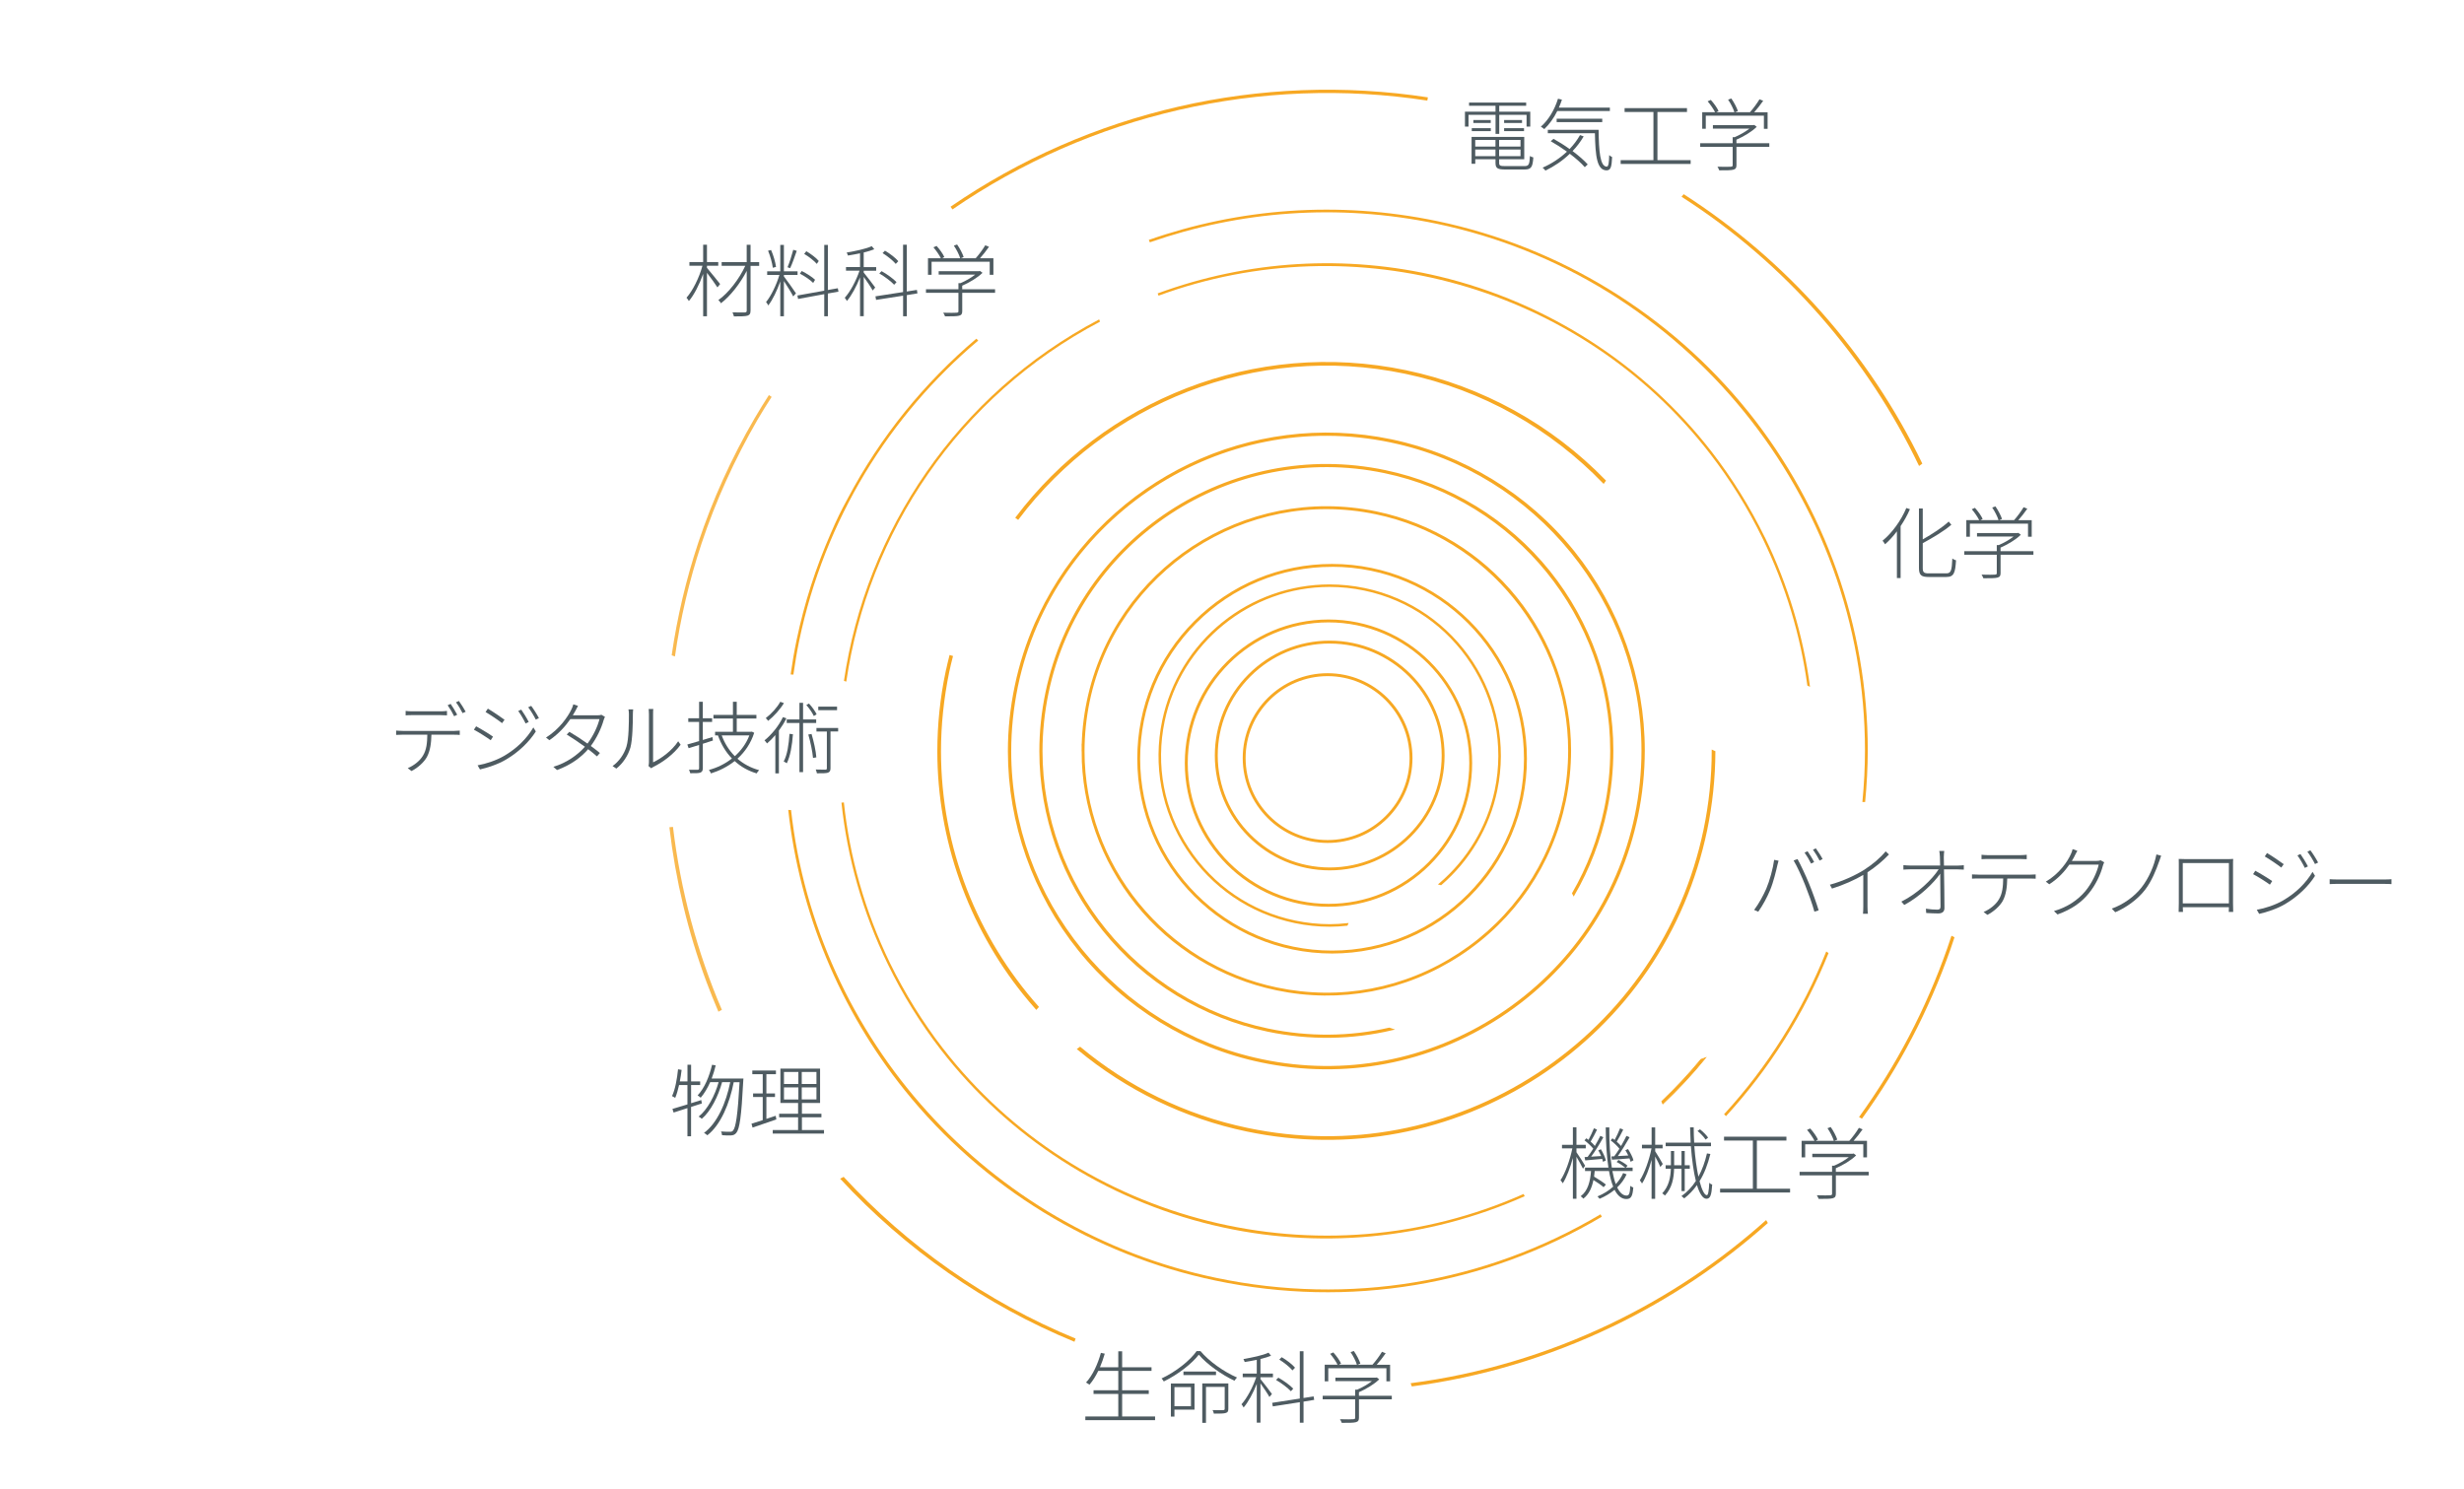 <?xml version="1.0" encoding="UTF-8"?><svg xmlns="http://www.w3.org/2000/svg" viewBox="0 0 733 443"><defs><style>.cls-1,.cls-2,.cls-3,.cls-4{fill:#f7a823;}.cls-5{fill:#4e5b61;}.cls-2{stroke-width:.25px;}.cls-2,.cls-3{stroke:#f7a823;stroke-miterlimit:10;}.cls-3{stroke-width:.5px;}.cls-4{opacity:.8;}</style></defs><g id="Ebene_2"><path class="cls-3" d="m394.94,250.55h0c-13.78,0-25-11.22-25-25,0-13.78,11.22-25,25-25s25,11.21,25,25c0,6.68-2.6,12.95-7.32,17.68-4.72,4.72-11,7.32-17.68,7.32Zm0-49.63c-13.58,0-24.64,11.05-24.64,24.64,0,13.58,11.06,24.63,24.64,24.63,6.58,0,12.77-2.56,17.42-7.21,4.65-4.65,7.22-10.84,7.21-17.42,0-13.58-11.05-24.64-24.63-24.64Z"/><path class="cls-3" d="m311.27,206c-1.21,5.79-1.83,11.66-1.83,17.5v.02c0,19.26,6.68,38.15,18.82,53.24,12.29,15.3,29.67,25.94,48.91,29.95,12.4,2.59,24.95,2.4,36.94-.43-.27-.09-.55-.17-.82-.27-11.7,2.66-23.93,2.8-36.03.27-39.05-8.14-67.38-42.95-67.38-82.78,0-5.8.62-11.67,1.81-17.41,9.55-45.69,54.5-75.11,100.22-65.56,39.03,8.15,67.35,42.98,67.35,82.8,0,5.82-.6,11.66-1.8,17.4-1.87,8.94-5.1,17.37-9.54,25.06.08.15.16.3.24.45,4.53-7.79,7.83-16.35,9.73-25.43,1.19-5.75,1.81-11.65,1.81-17.48,0-19.24-6.68-38.16-18.81-53.26-12.29-15.31-29.66-25.94-48.89-29.96-45.94-9.6-91.14,19.97-100.73,65.89Z"/><path class="cls-3" d="m311.05,179.35c-1.16,2.3-1.93,3.82-3.01,6.19-2.56,5.85-4.57,12.05-5.92,18.55-1.35,6.42-2.04,12.94-2.04,19.43h0c0,21.39,7.42,42.37,20.89,59.11,13.64,16.99,32.94,28.8,54.29,33.24,24.68,5.17,49.91.4,71.03-13.41,21.1-13.82,35.58-35.03,40.75-59.74,1.32-6.38,2-12.93,2.01-19.4,0-21.36-7.42-42.35-20.87-59.11-13.64-16.99-32.92-28.78-54.26-33.25-42.14-8.81-83.7,12.1-102.86,48.39Zm102.76-47.93c43.32,9.05,74.75,47.71,74.75,91.89,0,6.46-.67,12.95-1.99,19.32-5.13,24.57-19.54,45.69-40.55,59.43-21.01,13.74-46.1,18.48-70.66,13.33-43.34-9.03-74.79-47.66-74.79-91.88,0-6.44.69-12.95,2-19.34,10.6-50.71,60.5-83.36,111.23-72.76Z"/><path class="cls-3" d="m457.46,319.54c-25.67,16.79-56.34,22.58-86.36,16.3-18.78-3.91-35.72-12.39-49.79-24.09-.18.15-.38.27-.57.4,14.43,11.99,31.69,20.41,50.24,24.27,30.16,6.31,60.99.49,86.81-16.39,25.79-16.9,43.49-42.82,49.81-73.02,1.59-7.67,2.42-15.55,2.45-23.34-.2-.09-.39-.18-.59-.27,0,7.86-.83,15.75-2.44,23.5-6.27,30.03-23.88,55.84-49.55,72.64Z"/><path class="cls-3" d="m281.57,199.79c-1.65,7.84-2.48,15.81-2.48,23.74v.02c0,26.13,9.06,51.77,25.53,72.23,1.18,1.47,2.4,2.9,3.65,4.31.14-.18.31-.33.47-.5-18.17-20.47-29.06-47.3-29.06-76.05,0-7.87.85-15.83,2.45-23.63.32-1.54.7-3.05,1.08-4.56-.18-.06-.37-.09-.55-.15-.38,1.53-.76,3.05-1.08,4.61Z"/><path class="cls-3" d="m302.37,153.99c.16.12.32.22.47.34,25.98-34.38,70.34-52.74,115.25-43.36,23.06,4.82,43.36,16.5,58.94,32.62.13-.19.27-.38.41-.57-15.97-16.45-36.64-27.9-59.22-32.62-45.14-9.43-89.74,9.03-115.85,43.59Z"/><path class="cls-3" d="m363.81,185.33c-9.11,7.32-15.44,17.66-17.83,29.12-2.77,13.24-.22,26.77,7.19,38.1,7.41,11.32,18.79,19.08,32.04,21.85,3.43.72,6.93,1.08,10.4,1.08,1.69,0,3.38-.11,5.06-.29.04-.09.08-.18.12-.27-1.71.18-3.43.3-5.17.3-3.45,0-6.94-.37-10.36-1.08-13.18-2.75-24.5-10.47-31.87-21.74-7.38-11.27-9.92-24.73-7.16-37.91,4.85-23.24,25.57-40.11,49.28-40.11,3.46,0,6.95.36,10.37,1.08,27.19,5.69,44.71,32.44,39.03,59.65-2.33,11.18-8.37,20.85-16.62,27.92.12.03.24.05.36.08,8.38-7.23,14.25-17.06,16.51-27.94,5.71-27.35-11.89-54.25-39.23-59.96-3.43-.72-6.93-1.07-10.42-1.08-11.47,0-22.73,3.98-31.71,11.2Z"/><path class="cls-3" d="m395.56,258.71c-18.71,0-33.92-15.22-33.92-33.92,0-9.06,3.53-17.58,9.94-23.99,6.41-6.41,14.92-9.94,23.98-9.94h0c18.71,0,33.93,15.22,33.93,33.93s-15.22,33.92-33.93,33.92Zm0-67.49c-8.96,0-17.38,3.49-23.72,9.83-6.34,6.34-9.83,14.77-9.83,23.74,0,18.5,15.05,33.56,33.56,33.56s33.56-15.05,33.56-33.56-15.06-33.56-33.56-33.56h0Z"/><path class="cls-3" d="m395.21,269.54h0c-23.42,0-42.48-19.07-42.5-42.48,0-23.43,19.06-42.49,42.49-42.49s42.49,19.06,42.49,42.49c0,11.35-4.41,22.02-12.44,30.04-8.02,8.02-18.69,12.44-30.04,12.44Zm0-84.61c-23.23,0-42.12,18.9-42.12,42.12.01,23.22,18.92,42.11,42.13,42.12,11.25,0,21.83-4.38,29.78-12.34,7.96-7.96,12.34-18.53,12.34-29.78,0-23.23-18.9-42.12-42.13-42.12Z"/><path class="cls-3" d="m322.01,223.5h0c0-4.99.53-10,1.56-14.93,8.18-39.14,46.7-64.34,85.86-56.16,16.39,3.42,31.19,12.48,41.66,25.53,10.34,12.87,16.03,28.99,16.03,45.39,0,4.97-.53,10-1.54,14.9-3.96,18.97-15.08,35.26-31.29,45.87-16.22,10.61-35.6,14.27-54.55,10.3-16.39-3.41-31.22-12.48-41.69-25.52-10.34-12.86-16.04-28.97-16.04-45.39Zm144.74-.16c0-33.94-24.14-63.62-57.41-70.57-38.96-8.14-77.28,16.94-85.42,55.88-1.01,4.9-1.54,9.9-1.54,14.85,0,33.95,24.15,63.62,57.44,70.55,18.86,3.95,38.13.32,54.26-10.24,16.13-10.56,27.2-26.77,31.13-45.64,1.02-4.89,1.54-9.87,1.54-14.83Z"/><path class="cls-2" d="m494.36,327.71c.12.23.22.47.32.71,4.52-4.29,8.78-8.84,12.7-13.69-.46.17-.91.35-1.38.49-3.62,4.39-7.52,8.54-11.64,12.48Z"/><path class="cls-1" d="m326.99,95.03c-42.4,22.31-69.4,63.07-75.93,107.55.24.07.47.14.7.22,6.46-44.27,33.29-84.86,75.47-107.09-.09-.22-.17-.46-.25-.69Z"/><path class="cls-1" d="m525.03,159.92c-4.39-8.99-9.72-17.59-15.8-25.45-20.08-25.94-48.83-44.47-80.93-52.18-27.87-6.69-57.16-4.85-83.92,5.01.1.22.18.45.27.67,58.33-21.46,125.39-2.93,163.99,46.94,6.08,7.84,11.35,16.35,15.73,25.33,6.81,14.01,11.25,28.75,13.29,43.74.27.11.53.24.79.37-2.03-15.24-6.5-30.21-13.41-44.44Z"/><path class="cls-1" d="m280.49,311.9c-6.05-7.82-11.34-16.38-15.74-25.37-7.51-15.45-12-31.61-13.71-47.79-.24.04-.48.06-.72.08,1.72,16.26,6.23,32.5,13.78,48.03,4.4,9.06,9.7,17.63,15.8,25.51l.02.02c20.09,25.96,48.82,44.46,80.93,52.14,30.94,7.43,63.69,4.34,92.73-8.61-.12-.22-.23-.44-.34-.66-60.26,26.83-132.18,9.05-172.74-43.35Z"/><path class="cls-1" d="m236.02,200.72c.49-3.38,1.04-6.76,1.73-10.1,7.58-36.24,26.96-67.04,53.26-89.3-.19-.17-.39-.35-.57-.54-15.46,13.1-28.54,29.13-38.24,47.5-2.14,3.92-3.19,6.08-5.13,10.56-4.36,9.98-7.79,20.54-10.1,31.62-.71,3.39-1.28,6.79-1.77,10.2.27.01.55.03.82.06Z"/><path class="cls-1" d="m476.14,361.29c-34.5,20.46-74.81,27.19-114.31,18.92-68.12-14.19-118.97-71.29-126.5-139.19-.28,0-.56-.02-.84-.04,3.34,30.3,15.32,59.38,34.61,83.37,23.25,28.96,56.15,49.09,92.55,56.67,39.68,8.31,80.19,1.54,114.87-19.01-.14-.24-.27-.48-.39-.72Z"/><path class="cls-1" d="m520.05,122.47c-23.26-28.96-56.11-49.07-92.5-56.68-29.65-6.19-59.11-3.74-85.8,5.59.11.24.22.48.31.72,26.54-9.27,55.84-11.68,85.31-5.53,73.84,15.43,127.43,81.33,127.43,156.65,0,5.14-.27,10.27-.77,15.4.28,0,.55-.01.82,0,.49-5.13.77-10.28.78-15.4,0-36.4-12.65-72.19-35.58-100.77Z"/><path class="cls-1" d="m543.28,283.09c-7.15,17.92-17.43,34.28-30.4,48.43.2.18.4.36.59.56,13-14.17,23.3-30.56,30.49-48.5-.24-.14-.46-.31-.68-.48Z"/><path class="cls-1" d="m319.97,398.27c-26.77-11.03-50.12-27.65-69-48.12-.33.22-.7.37-1.05.55,19.36,20.95,43.16,37.59,69.71,48.52.1-.32.22-.64.35-.95Z"/><path class="cls-1" d="m525.39,363.01c-13.66,12.23-29.11,22.6-46.09,30.76-19.12,9.18-39.23,15.12-59.66,17.78.13.31.25.63.35.96,20.47-2.69,40.6-8.64,59.76-17.84,16.99-8.17,32.47-18.55,46.16-30.78-.19-.28-.36-.57-.51-.87Z"/><path class="cls-1" d="m580.53,278.42c-.4,1.22-.8,2.45-1.23,3.66-6.38,18.2-15.26,35.08-26.27,50.28.3.15.59.31.87.49,11.04-15.26,19.94-32.19,26.35-50.46.41-1.17.79-2.34,1.18-3.52-.31-.14-.61-.3-.9-.46Z"/><path class="cls-4" d="m199.13,246.12c1.82,15.62,5.47,31.07,11.01,45.97,1.12,3.02,2.33,5.98,3.58,8.93.33-.22.69-.37,1.03-.55-7.42-17.31-12.31-35.66-14.55-54.44-.36.05-.72.08-1.08.1Z"/><path class="cls-4" d="m228.73,117.55c-1.44,2.26-2.87,4.53-4.23,6.87-6.88,11.8-12.52,24.24-16.79,37.07v.02c-3.64,10.93-6.26,22.14-7.9,33.47.33.1.65.22.97.35,1.62-11.25,4.21-22.47,7.89-33.53,4.23-12.73,9.89-25.16,16.68-36.91,1.35-2.32,2.77-4.56,4.2-6.8-.26-.19-.55-.35-.81-.54Z"/><path class="cls-1" d="m424.79,28.97c-49.76-7.65-100.77,4.16-142.02,32.54.19.27.39.52.57.8,41.03-28.23,91.77-39.98,141.26-32.38.05-.33.11-.65.18-.97Z"/><path class="cls-1" d="m500.86,57.78c-.2.26-.41.52-.63.76,31.23,20.01,55.29,48.05,70.66,80.1.32-.24.64-.47.97-.7-15.75-32.66-40.38-60.52-71-80.17Z"/><path class="cls-3" d="m396.27,283.45c-31.82,0-57.7-25.88-57.7-57.7,0-15.42,6-29.91,16.9-40.81,10.9-10.9,25.38-16.9,40.79-16.9h.01c31.82,0,57.71,25.89,57.71,57.71s-25.89,57.7-57.71,57.7Zm-.01-115.05c-15.31,0-29.7,5.96-40.53,16.79-10.83,10.83-16.8,25.23-16.8,40.55,0,31.62,25.72,57.34,57.34,57.34s57.34-25.72,57.34-57.34-25.72-57.35-57.34-57.35h-.01Z"/></g><g id="Text"><path class="cls-5" d="m444.9,34.17h-8.04v3.5h-1.06v-4.44h9.09v-1.76h-7.87v-.96h16.99v.96h-8.01v1.76h9.23v4.44h-1.1v-3.5h-8.13v5.66h-1.1v-5.66Zm8.58,15.25c1.29,0,1.53-.42,1.65-3.01.23.19.68.35,1.01.42-.19,2.84-.59,3.6-2.61,3.6h-5.73c-2.28,0-2.91-.35-2.91-1.95v-1.1h-6.02v1.34h-1.1v-7.99h15.67v6.65h-7.47v1.1c0,.78.28.94,1.81.94h5.71Zm-15.65-11.28h5.66v.87h-5.66v-.87Zm5.64-2.42v.87h-5.17v-.87h5.17Zm-4.61,5.92v1.97h6.02v-1.97h-6.02Zm6.02,4.82v-1.97h-6.02v1.97h6.02Zm7.45-4.82h-6.37v1.97h6.37v-1.97Zm0,4.82v-1.97h-6.37v1.97h6.37Zm.45-10.74v.87h-5.33v-.87h5.33Zm-5.33,2.42h5.92v.87h-5.92v-.87Z"/><path class="cls-5" d="m463.27,33.04c-1.06,2.14-2.4,3.99-3.88,5.38-.19-.19-.71-.56-1.01-.73,2.26-1.97,4.07-4.98,5.1-8.32l1.17.28c-.26.82-.56,1.6-.92,2.37h15.18v1.01h-15.65Zm7.85,7.54c-.94,1.6-2.04,3.06-3.31,4.37,1.83,1.36,3.45,2.77,4.51,3.97l-.87.82c-1.01-1.17-2.63-2.61-4.46-3.99-2.14,2.07-4.63,3.74-7.24,5.01-.17-.21-.56-.66-.85-.87,2.66-1.17,5.15-2.8,7.24-4.77-1.58-1.13-3.24-2.21-4.82-3.1l.82-.71c1.55.85,3.22,1.9,4.79,3.03,1.22-1.27,2.26-2.66,3.1-4.14l1.08.38Zm4.44-1.97c.07,6.34.42,10.97,2.44,10.97.52,0,.66-1.36.71-3.43.21.21.61.47.87.59-.14,2.98-.42,3.92-1.64,3.95-2.91-.02-3.34-4.3-3.48-11.04h-14.01v-1.03h15.11Zm-12.48-2.28v-1.01h13.56v1.01h-13.56Z"/><path class="cls-5" d="m502.94,47.65v1.13h-20.82v-1.13h9.75v-14.33h-8.58v-1.15h18.56v1.15h-8.79v14.33h9.87Z"/><path class="cls-5" d="m526.35,43.68h-9.78v5.45c0,.8-.21,1.17-.94,1.36-.71.19-1.97.19-4.18.19-.09-.31-.33-.75-.54-1.08,2.02.05,3.48.05,3.97,0,.49-.05.56-.14.56-.47v-5.45h-9.66v-1.06h9.66v-1.81h.59c1.55-.66,3.2-1.6,4.39-2.54h-10.86v-1.03h12.03l.26-.07.75.56c-1.5,1.48-3.92,2.91-6.04,3.83v1.06h9.78v1.06Zm-18.89-5.36h-1.08v-4.93h3.83c-.47-.94-1.36-2.26-2.21-3.24l.94-.42c.92,1.01,1.9,2.37,2.3,3.31l-.66.35h5.38c-.31-1.03-1.08-2.58-1.88-3.74l.96-.35c.82,1.18,1.64,2.75,1.95,3.74l-.85.35h4.44c.96-1.06,2.16-2.7,2.84-3.85l1.1.45c-.8,1.15-1.79,2.42-2.68,3.41h3.99v4.93h-1.1v-3.9h-17.29v3.9Z"/><path class="cls-5" d="m568.17,151.51c-.75,1.76-1.72,3.45-2.77,5.03v15.46h-1.1v-13.91c-1.1,1.46-2.3,2.77-3.52,3.85-.14-.26-.52-.8-.75-1.06,2.8-2.3,5.47-5.92,7.07-9.73l1.08.35Zm10.86,19.08c1.39,0,1.6-.92,1.76-4.42.28.23.75.47,1.1.54-.24,3.71-.61,4.96-2.87,4.96h-5.29c-2.19,0-2.87-.56-2.87-2.7v-17.67h1.13v9.19c2.84-1.62,5.92-3.6,7.71-5.31l.8.94c-2.14,1.88-5.47,3.83-8.51,5.5v7.4c0,1.25.33,1.57,1.74,1.57h5.29Z"/><path class="cls-5" d="m604.92,165.05h-9.78v5.45c0,.8-.21,1.17-.94,1.36-.71.19-1.97.19-4.18.19-.09-.31-.33-.75-.54-1.08,2.02.05,3.48.05,3.97,0,.49-.05.56-.14.56-.47v-5.45h-9.66v-1.06h9.66v-1.81h.59c1.55-.66,3.2-1.6,4.39-2.54h-10.86v-1.03h12.03l.26-.07.75.56c-1.5,1.48-3.92,2.91-6.04,3.83v1.06h9.78v1.06Zm-18.89-5.36h-1.08v-4.93h3.83c-.47-.94-1.36-2.26-2.21-3.24l.94-.42c.92,1.01,1.9,2.37,2.3,3.31l-.66.35h5.38c-.31-1.03-1.08-2.58-1.88-3.74l.96-.35c.82,1.18,1.64,2.75,1.95,3.74l-.85.35h4.44c.96-1.06,2.16-2.7,2.84-3.85l1.1.45c-.8,1.15-1.79,2.42-2.68,3.41h3.99v4.93h-1.1v-3.9h-17.29v3.9Z"/><path class="cls-5" d="m527.77,255.83l1.32.26c-.12.45-.23.87-.35,1.34-.3,1.34-1.13,4.98-2.21,7.52-.87,2.07-2.09,4.35-3.48,6.32l-1.22-.54c1.48-1.97,2.77-4.42,3.6-6.3,1.01-2.35,2.02-6.06,2.35-8.6Zm5.8.19l1.17-.42c.89,1.64,2.35,4.68,3.41,7.28,1.01,2.42,2.26,5.95,2.87,7.97l-1.27.4c-.56-2.16-1.79-5.48-2.77-7.97-.96-2.4-2.37-5.54-3.41-7.26Zm6.11.47l-.92.45c-.45-.96-1.29-2.37-1.93-3.27l.89-.4c.59.85,1.46,2.23,1.95,3.22Zm2.51-.89l-.89.45c-.54-1.06-1.32-2.35-1.97-3.24l.85-.4c.63.87,1.57,2.3,2.02,3.2Z"/><path class="cls-5" d="m554.61,258.76c2.49-1.6,4.65-3.43,6.34-5.45l.99.92c-1.81,1.9-3.9,3.67-6.39,5.31v10.17c0,.78.05,1.76.12,2.16h-1.46c.05-.38.09-1.39.09-2.16v-9.4c-2.47,1.48-5.85,2.98-9.31,4.07l-.63-1.15c4-1.1,7.66-2.84,10.25-4.46Z"/><path class="cls-5" d="m578.25,254.91c0,.47.02,1.41.05,2.63h4.14c.54,0,1.34-.07,1.76-.12v1.32c-.45-.02-1.2-.07-1.74-.07h-4.16c.07,3.6.14,8.69.14,11.51,0,1.08-.66,1.6-1.86,1.6-1.06,0-2.51-.07-3.57-.14l-.09-1.27c1.15.19,2.49.28,3.43.28.71,0,.92-.31.92-.92,0-2.04-.05-6.3-.09-9.78-1.9,2.77-6.18,6.91-10.69,9.3l-.87-.99c4.89-2.42,9.26-6.7,11.09-9.61h-8.55c-.75,0-1.22.05-1.93.09v-1.34c.71.07,1.25.12,1.93.12h9c-.02-1.22-.05-2.16-.07-2.63-.05-.82-.09-1.29-.19-1.71h1.48c-.07.59-.12,1.13-.12,1.71Z"/><path class="cls-5" d="m588.54,260.24h15.39c.49,0,1.1-.02,1.65-.07v1.27c-.47-.02-1.13-.05-1.65-.05h-6.81c-.05,2.58-.35,4.86-1.34,6.67-.87,1.53-2.63,3.15-4.56,4.14l-1.13-.85c1.9-.82,3.62-2.19,4.54-3.74,1.08-1.76,1.25-3.88,1.29-6.23h-7.38c-.7,0-1.27,0-1.9.05v-1.27c.61.05,1.18.07,1.9.07Zm2.82-5.8h9.56c.59,0,1.39-.05,2-.12v1.32c-.63-.05-1.41-.07-2-.07h-9.52c-.78,0-1.41.02-1.93.07v-1.32c.61.05,1.15.12,1.88.12Z"/><path class="cls-5" d="m617.19,254.65c-.24.47-.52.99-.85,1.5h7.35c.56,0,.94-.07,1.22-.19l1.06.61c-.14.28-.33.75-.4,1.01-.63,2.51-2.14,5.73-4.21,8.25-2.07,2.54-4.89,4.68-9.28,6.25l-1.06-1.01c4.02-1.15,7.14-3.31,9.33-5.92,1.95-2.35,3.45-5.52,3.99-7.9h-8.74c-1.34,1.95-3.24,4.09-5.97,5.85l-1.03-.78c4.02-2.35,6.49-6.02,7.43-8.15.16-.33.45-1.03.54-1.53l1.41.49c-.28.47-.59,1.1-.8,1.5Z"/><path class="cls-5" d="m642.29,256.34c-.85,2.44-2.18,5.85-4.23,8.48-2.19,2.82-5.59,5.26-8.81,6.6l-1.03-1.08c3.41-1.2,6.72-3.57,8.86-6.3,2.14-2.73,3.76-6.46,4.42-9.82l1.41.38c-.19.52-.42,1.25-.61,1.74Z"/><path class="cls-5" d="m650,255.61h12.41c.47,0,1.29,0,1.93-.05-.05.49-.05,1.06-.05,1.55v11.63c0,.66.02,2.23.05,2.58h-1.32c.02-.24.02-.8.05-1.39h-13.72c.02.54.02,1.13.05,1.39h-1.29c.02-.4.05-1.93.05-2.58v-11.63c0-.45,0-1.03-.02-1.55.89.05,1.36.05,1.88.05Zm-.66,13.18h13.72v-12.01h-13.72v12.01Z"/><path class="cls-5" d="m675.94,262.15l-.68,1.06c-1.06-.78-3.67-2.44-5-3.12l.66-1.01c1.29.68,4.14,2.42,5.03,3.08Zm3.24,5.76c3.85-2.23,6.84-5.22,8.77-8.51l.73,1.2c-1.95,3.1-5.15,6.18-8.86,8.37-2.35,1.41-5.52,2.44-7.75,2.94l-.71-1.22c2.56-.45,5.54-1.46,7.82-2.77Zm.19-10.79l-.73,1.01c-1.01-.82-3.64-2.58-4.91-3.31l.68-1.01c1.29.75,4.07,2.63,4.96,3.31Zm7.21.66l-.94.45c-.52-1.1-1.48-2.75-2.19-3.71l.89-.42c.56.78,1.67,2.54,2.23,3.69Zm3.03-1.15l-.94.45c-.54-1.1-1.5-2.7-2.26-3.67l.89-.42c.59.75,1.72,2.51,2.3,3.64Z"/><path class="cls-5" d="m696.01,261.68h13.02c1.22,0,1.93-.05,2.4-.09v1.46c-.42-.02-1.29-.07-2.37-.07h-13.04c-1.29,0-2.35.02-2.98.07v-1.46c.61.05,1.6.09,2.98.09Z"/><path class="cls-5" d="m470.92,347.73c-.33-.73-1.27-2.4-1.95-3.55v12.48h-1.06v-12.13c-.78,2.89-1.9,5.83-3.01,7.54-.16-.28-.47-.7-.68-.92,1.41-2.04,2.84-6.06,3.53-9.47h-3.08v-1.06h3.24v-5.22h1.06v5.22h2.77v1.06h-2.77v1.15c.61.82,2.23,3.38,2.58,4.02l-.63.87Zm12.97,1.67c-.66,1.46-1.6,2.75-2.8,3.9.78,1.57,1.69,2.42,2.8,2.42.73,0,.99-.61,1.1-2.89.23.21.63.4.89.49-.21,2.61-.66,3.43-2.07,3.43s-2.61-.99-3.5-2.75c-1.29,1.08-2.8,1.97-4.46,2.68-.14-.19-.42-.54-.63-.71,1.79-.73,3.38-1.72,4.68-2.91-.52-1.27-.92-2.84-1.25-4.65h-4.25c-.05.56-.12,1.13-.19,1.67,1.25.73,2.73,1.72,3.52,2.37l-.68.78c-.66-.59-1.88-1.43-3.03-2.14-.45,2.28-1.32,4.28-3.01,5.55-.16-.21-.52-.59-.78-.73,2.16-1.58,2.84-4.44,3.08-7.5h-1.79v-1.01h6.96c-.52-3.36-.78-7.45-.8-11.96h1.06c-.02,4.65.24,8.72.75,11.96h4c-.63-.52-1.67-1.22-2.56-1.67l.54-.61c.96.47,2.12,1.17,2.7,1.72l-.49.56h2v1.01h-6.02c.28,1.5.61,2.82,1.01,3.9.94-.99,1.67-2.09,2.19-3.29l1.03.38Zm-11.61-5.17c.54-.68,1.1-1.58,1.69-2.47-.61-.75-1.67-1.76-2.61-2.47l.56-.61c.21.14.42.31.63.47.56-1.03,1.22-2.47,1.62-3.45l.92.4c-.56,1.17-1.29,2.58-1.9,3.57.49.42.94.87,1.25,1.29.63-1.06,1.22-2.14,1.64-3.01l.89.42c-1.01,1.83-2.4,4.14-3.64,5.78l2.98-.19c-.26-.59-.54-1.17-.85-1.69l.78-.33c.66,1.06,1.29,2.47,1.48,3.34l-.85.4c-.05-.26-.14-.54-.24-.87-1.83.19-3.57.31-5.05.45l-.19-.99.87-.05Zm7.94-.21c.47-.63,1.01-1.41,1.53-2.23-.56-.75-1.64-1.79-2.61-2.49l.54-.61c.21.14.42.31.66.47.56-1.03,1.22-2.47,1.6-3.45l.94.4c-.59,1.17-1.32,2.61-1.93,3.57.49.42.94.89,1.29,1.29.61-1.06,1.17-2.12,1.6-3.01l.94.42c-1.01,1.79-2.33,3.97-3.5,5.59.96-.05,2.02-.09,3.1-.17-.26-.54-.56-1.1-.87-1.57l.8-.35c.68,1.06,1.39,2.44,1.62,3.34l-.85.45c-.07-.3-.19-.63-.33-1.01-1.9.16-3.69.31-5.22.38l-.16-.96.85-.05Z"/><path class="cls-5" d="m493.93,347.21c-.26-.66-.96-2.04-1.55-3.1v12.57h-1.06v-11.58c-.75,2.75-1.79,5.45-2.84,7.03-.14-.28-.47-.71-.66-.94,1.36-2.04,2.82-6.09,3.48-9.52h-2.84v-1.06h2.87v-5.17h1.06v5.17h2.21v1.06h-2.21v.87c.52.75,1.93,3.17,2.26,3.78l-.71.89Zm4.09.52c-.09,2.8-.56,5.66-2.73,7.99-.16-.21-.54-.49-.8-.66,2-2.14,2.47-4.79,2.56-7.33h-1.55v-1.03h1.57v-4.25h.96v4.25h2.19v-4.25h.96v4.25h1.5v1.03h-1.5v6.65h-.96v-6.65h-2.21Zm10.79-4.39c-.78,3.13-1.81,5.83-3.22,8.11.68,2.61,1.48,4.16,2.16,4.16.38,0,.61-1.17.73-3.71.21.26.59.47.87.56-.19,3.1-.56,4.21-1.72,4.21-1.08,0-2.02-1.53-2.82-4.07-1.08,1.53-2.33,2.84-3.78,3.95-.17-.16-.56-.49-.82-.68,1.69-1.18,3.12-2.7,4.28-4.49-.68-2.73-1.17-6.32-1.48-10.34h-7.5v-1.06h7.43c-.07-1.48-.14-2.98-.17-4.56h1.08c0,1.6.05,3.1.14,4.56h5v1.06h-4.96c.26,3.55.71,6.63,1.22,9.05,1.1-2.02,1.95-4.32,2.54-6.91l1.01.16Zm-1.43-4.28c-.47-.75-1.48-1.83-2.4-2.56l.73-.49c.94.73,1.97,1.76,2.42,2.47l-.75.59Z"/><path class="cls-5" d="m532.52,353.68v1.13h-20.82v-1.13h9.75v-14.33h-8.58v-1.15h18.56v1.15h-8.79v14.33h9.87Z"/><path class="cls-5" d="m555.92,349.71h-9.78v5.45c0,.8-.21,1.17-.94,1.36-.71.19-1.97.19-4.18.19-.09-.31-.33-.75-.54-1.08,2.02.05,3.48.05,3.97,0,.49-.05.56-.14.56-.47v-5.45h-9.66v-1.06h9.66v-1.81h.59c1.55-.66,3.2-1.6,4.39-2.54h-10.86v-1.03h12.03l.26-.07.75.56c-1.5,1.48-3.92,2.91-6.04,3.83v1.06h9.78v1.06Zm-18.89-5.36h-1.08v-4.93h3.83c-.47-.94-1.36-2.26-2.21-3.24l.94-.42c.92,1.01,1.9,2.37,2.3,3.31l-.66.35h5.38c-.31-1.03-1.08-2.58-1.88-3.74l.96-.35c.82,1.17,1.64,2.75,1.95,3.74l-.85.35h4.44c.96-1.06,2.16-2.7,2.84-3.85l1.1.45c-.8,1.15-1.79,2.42-2.68,3.41h3.99v4.93h-1.1v-3.9h-17.29v3.9Z"/><path class="cls-5" d="m343.62,421.44v1.1h-20.75v-1.1h9.8v-6.7h-7.36v-1.1h7.36v-5.76h-5.95c-.78,1.6-1.64,2.98-2.63,4.11-.21-.17-.73-.49-1.01-.66,1.97-2.14,3.48-5.41,4.42-8.81l1.15.24c-.4,1.39-.89,2.75-1.43,4.04h5.45v-4.75h1.15v4.75h8.74v1.08h-8.74v5.76h7.92v1.1h-7.92v6.7h9.8Z"/><path class="cls-5" d="m357.11,401.98c2.58,3.1,7.07,6.23,10.88,7.87-.28.26-.54.66-.75.96-3.76-1.74-8.22-4.91-10.62-7.75-2.04,2.68-6.18,5.9-10.41,7.97-.14-.26-.42-.63-.66-.89,4.25-2,8.44-5.31,10.43-8.15h1.13Zm-1.76,17.44h-5.97v2.07h-1.06v-9.85h7.03v7.78Zm-5.97-6.72v5.69h4.91v-5.69h-4.91Zm12.36-3.57h-9.68v-1.06h9.68v1.06Zm3.67,10.01c0,.7-.12,1.06-.73,1.25-.56.21-1.67.21-3.57.21-.07-.33-.24-.75-.38-1.06,1.53.05,2.77.05,3.15.02.35-.02.45-.12.45-.42v-6.49h-5.57v10.69h-1.1v-11.73h7.75v7.52Z"/><path class="cls-5" d="m374.97,410.32c.75.87,2.89,3.71,3.41,4.44l-.75.89c-.45-.85-1.76-2.82-2.66-4.06v11.7h-1.1v-11.54c-1.06,2.68-2.54,5.45-3.92,7.03-.12-.31-.42-.73-.63-.96,1.6-1.74,3.41-5.12,4.39-8.06h-4.02v-1.08h4.18v-4.09c-1.2.26-2.47.47-3.59.66-.07-.26-.24-.63-.38-.89,2.63-.45,5.78-1.1,7.47-1.9l.75.92c-.87.35-1.95.68-3.15.96v4.35h3.71v1.08h-3.71v.56Zm12.81,6.72v6.27h-1.1v-6.11l-8.04,1.25-.19-1.06,8.22-1.27v-14.08h1.1v13.91l3.01-.47.17,1.03-3.17.52Zm-3.76-3.1c-.94-1.01-2.82-2.44-4.42-3.36l.68-.68c1.6.89,3.53,2.28,4.44,3.27l-.71.78Zm.47-6.2c-.78-.96-2.49-2.33-3.92-3.22l.71-.71c1.48.85,3.17,2.16,3.97,3.12l-.75.8Z"/><path class="cls-5" d="m414.05,416.34h-9.78v5.45c0,.8-.21,1.17-.94,1.36-.71.19-1.97.19-4.18.19-.09-.31-.33-.75-.54-1.08,2.02.05,3.48.05,3.97,0,.49-.05.56-.14.56-.47v-5.45h-9.66v-1.06h9.66v-1.81h.59c1.55-.66,3.2-1.6,4.39-2.54h-10.86v-1.03h12.03l.26-.07.75.56c-1.5,1.48-3.92,2.91-6.04,3.83v1.06h9.78v1.06Zm-18.89-5.36h-1.08v-4.93h3.83c-.47-.94-1.36-2.26-2.21-3.24l.94-.42c.92,1.01,1.9,2.37,2.3,3.31l-.66.35h5.38c-.31-1.03-1.08-2.58-1.88-3.74l.96-.35c.82,1.17,1.64,2.75,1.95,3.74l-.85.35h4.44c.96-1.06,2.16-2.7,2.84-3.85l1.1.45c-.8,1.15-1.79,2.42-2.68,3.41h3.99v4.93h-1.1v-3.9h-17.29v3.9Z"/><path class="cls-5" d="m208.78,328.32c-1.06.35-2.14.71-3.2,1.03v8.72h-1.08v-8.37l-4.11,1.32-.35-1.08c1.22-.35,2.75-.8,4.46-1.34v-5.76h-2.49c-.33,1.43-.68,2.75-1.15,3.81-.21-.14-.66-.4-.94-.52.94-2.02,1.48-5.03,1.79-7.99l1.06.19c-.14,1.15-.31,2.33-.54,3.43h2.28v-4.96h1.08v4.96h2.7v1.08h-2.7v5.4l3.03-.94.17,1.01Zm12.38-7.42s-.02.52-.05.66c-.56,10.81-1.1,14.38-2.09,15.53-.45.52-.85.68-1.55.73-.59.05-1.64.02-2.68-.07-.02-.35-.12-.8-.31-1.1,1.17.09,2.21.09,2.66.09.4,0,.66-.05.92-.35.82-.89,1.41-4.56,1.95-14.4h-1.74c-1.22,6.34-3.88,12.74-7.85,15.79-.26-.26-.66-.54-.99-.71,3.9-2.84,6.58-8.93,7.8-15.09h-2.42c-1.13,4.16-3.38,8.67-6.04,10.9-.21-.21-.59-.49-.94-.66,2.63-2.04,4.84-6.27,5.95-10.25h-2.51c-.8,1.79-1.74,3.38-2.82,4.63-.19-.19-.66-.52-.92-.68,2.04-2.16,3.45-5.52,4.3-9.12l1.08.19c-.33,1.36-.73,2.68-1.2,3.9h9.45Z"/><path class="cls-5" d="m230.94,333.07c-2.49.85-5.1,1.74-7.07,2.42l-.31-1.15c.92-.28,2.07-.66,3.34-1.06v-6.89h-2.87v-1.06h2.87v-5.73h-3.1v-1.08h7.03v1.08h-2.84v5.73h2.56v1.06h-2.56v6.51c.89-.28,1.86-.59,2.77-.92l.19,1.08Zm14.19,3.15v1.06h-15.25v-1.06h7.54v-3.78h-5.64v-1.06h5.64v-3.22h-5.26v-10.22h11.8v10.22h-5.4v3.22h5.8v1.06h-5.8v3.78h6.58Zm-11.91-13.7h4.28v-3.57h-4.28v3.57Zm0,4.61h4.28v-3.59h-4.28v3.59Zm9.66-8.18h-4.37v3.57h4.37v-3.57Zm0,4.58h-4.37v3.59h4.37v-3.59Z"/><path class="cls-5" d="m119.76,217.47h15.37c.49,0,1.1-.05,1.64-.09v1.29c-.47-.05-1.13-.07-1.64-.07h-6.79c-.05,2.58-.38,4.86-1.36,6.67-.87,1.53-2.63,3.15-4.56,4.14l-1.13-.85c1.9-.82,3.62-2.19,4.54-3.74,1.08-1.76,1.25-3.85,1.29-6.23h-7.35c-.73,0-1.29.02-1.93.07v-1.29c.61.05,1.2.09,1.93.09Zm2.8-5.83h8.41c.59,0,1.36-.02,2-.12v1.32c-.63-.05-1.41-.07-2-.07h-8.37c-.75,0-1.39.02-1.93.07v-1.32c.61.07,1.15.12,1.88.12Zm13.46,1.01l-.92.45c-.45-.96-1.29-2.37-1.93-3.27l.89-.4c.59.85,1.43,2.23,1.95,3.22Zm2.51-.89l-.92.42c-.52-1.03-1.29-2.35-1.97-3.22l.87-.4c.63.87,1.55,2.3,2.02,3.2Z"/><path class="cls-5" d="m146.66,219.18l-.68,1.06c-1.06-.78-3.67-2.44-5-3.13l.66-1.01c1.29.68,4.14,2.42,5.03,3.08Zm3.24,5.76c3.85-2.23,6.84-5.22,8.77-8.51l.73,1.2c-1.95,3.1-5.15,6.18-8.86,8.36-2.35,1.41-5.52,2.44-7.75,2.94l-.71-1.22c2.56-.45,5.54-1.46,7.82-2.77Zm.19-10.79l-.73,1.01c-1.01-.82-3.64-2.58-4.91-3.31l.68-1.01c1.29.75,4.07,2.63,4.96,3.31Zm7.21.66l-.94.45c-.52-1.1-1.48-2.75-2.19-3.71l.89-.42c.56.78,1.67,2.54,2.23,3.69Zm3.03-1.15l-.94.45c-.54-1.1-1.5-2.7-2.26-3.67l.89-.42c.59.75,1.72,2.51,2.3,3.64Z"/><path class="cls-5" d="m171.15,211.54c-.21.4-.47.85-.75,1.29h7.26c.59,0,.96-.05,1.25-.16l1.06.61c-.14.26-.33.75-.4.99-.66,2.35-2,5.26-3.81,7.68.99.73,1.9,1.43,2.7,2.09l-.87,1.01c-.73-.66-1.64-1.39-2.63-2.14-2.07,2.4-5.08,4.68-9.26,6.2l-1.08-.96c3.88-1.15,7.19-3.48,9.38-5.97-1.76-1.29-3.71-2.58-5.41-3.64l.8-.8c1.74,1.01,3.64,2.26,5.38,3.5,1.71-2.28,3.03-5.1,3.57-7.28h-8.67c-1.41,2.04-3.45,4.37-6.23,6.27l-1.01-.78c3.97-2.49,6.53-6.2,7.57-8.41.16-.33.47-1.01.56-1.48l1.39.45c-.28.49-.61,1.13-.8,1.53Z"/><path class="cls-5" d="m186.38,222.05c.68-2.23.71-7.05.71-9.56,0-.54-.05-.99-.14-1.43h1.41c-.05.38-.09.89-.09,1.43,0,2.49-.09,7.59-.73,9.92-.71,2.44-2.23,4.72-4.18,6.27l-1.13-.75c1.93-1.39,3.41-3.46,4.16-5.88Zm6.67,4.75v-14.29c0-.8-.07-1.32-.09-1.57h1.39c-.05.26-.07.78-.07,1.57v14.31c2.33-1.08,5.57-3.38,7.47-6.27l.73,1.03c-2.09,2.87-5.29,5.19-8.04,6.56-.33.17-.56.33-.71.45l-.82-.68c.09-.33.14-.73.14-1.1Z"/><path class="cls-5" d="m212.09,220.33c-1.01.31-2.02.63-3.01.96v7.24c0,.82-.24,1.13-.73,1.34-.52.19-1.41.21-3.01.19-.05-.28-.24-.73-.38-1.03,1.22.02,2.26.02,2.54,0,.33,0,.47-.12.47-.47v-6.91c-1.13.33-2.19.68-3.12.96l-.38-1.1c.96-.26,2.19-.61,3.5-1.01v-5.71h-3.22v-1.08h3.22v-4.91h1.1v4.91h2.77v1.08h-2.77v5.38c.94-.28,1.93-.59,2.87-.87l.14,1.03Zm12.27-2.3c-1.01,3.17-2.8,5.73-4.98,7.71,1.79,1.55,3.95,2.73,6.46,3.41-.28.23-.56.66-.75.96-2.54-.75-4.72-2-6.53-3.67-2.16,1.71-4.61,2.91-7.05,3.67-.14-.33-.42-.78-.61-1.03,2.37-.63,4.77-1.76,6.84-3.41-1.81-1.86-3.2-4.18-4.16-6.86h-.85v-1.08h5.31v-3.95h-5.8v-1.08h5.8v-3.9h1.13v3.9h5.85v1.08h-5.85v3.95h4.25l.24-.05.71.35Zm-9.66.78c.87,2.37,2.19,4.46,3.9,6.18,1.83-1.65,3.38-3.71,4.32-6.18h-8.22Z"/><path class="cls-5" d="m233.94,213.73c-.61,1.25-1.39,2.49-2.23,3.64v12.74h-1.06v-11.4c-.8.94-1.64,1.79-2.47,2.49-.14-.21-.52-.71-.75-.92,2.12-1.72,4.21-4.25,5.48-6.91l1.03.35Zm-.73-4.54c-1.1,1.83-2.98,3.92-4.7,5.29-.16-.23-.49-.63-.71-.82,1.65-1.25,3.43-3.2,4.32-4.86l1.08.4Zm2.68,9.26c-.26,3.41-.78,6.51-1.83,8.65-.19-.14-.63-.42-.92-.54,1.08-2.02,1.5-5.05,1.72-8.22l1.03.12Zm3.01-3.34v14.62h-1.08v-14.62h-3.78v-1.06h3.78v-4.93h1.08v4.93h3.9v1.06h-3.9Zm3.2-2.07c-.42-.92-1.34-2.28-2.23-3.27l.78-.45c.92.99,1.88,2.3,2.28,3.22l-.82.49Zm-.68,5.33c.66,2.23,1.29,5.05,1.43,6.96l-.99.19c-.17-1.88-.75-4.77-1.41-6.98l.96-.16Zm7.92-.73h-2.28v10.93c0,.75-.19,1.1-.75,1.32-.56.19-1.6.19-3.29.19-.05-.3-.21-.78-.35-1.13,1.36.05,2.51.05,2.84.05.38-.02.47-.12.47-.42v-10.93h-3.1v-1.06h6.46v1.06Zm-.33-6.34h-5.59v-1.06h5.59v1.06Z"/><path class="cls-5" d="m213.43,85.52c-.54-.89-2.07-2.98-3.12-4.35v12.92h-1.13v-12.6c-1.1,3.1-2.7,6.27-4.25,8.08-.16-.33-.49-.75-.71-.99,1.83-2.04,3.81-5.99,4.75-9.52h-3.88v-1.1h4.09v-5.15h1.13v5.15h3.36v1.1h-3.36v.63c.85.99,3.34,4.07,3.92,4.82l-.8.99Zm12.41-6.42h-2.56v13.23c0,1.03-.28,1.39-.96,1.6-.68.19-2,.21-3.99.21-.07-.33-.28-.85-.42-1.2,1.64.05,3.22.02,3.64.02.45-.02.59-.14.59-.59v-11.77c-1.9,3.69-4.87,7.5-7.66,9.63-.14-.28-.49-.7-.78-.94,2.98-2.09,6.23-6.3,8.01-10.2h-7.03v-1.1h7.45v-5.15h1.15v5.15h2.56v1.1Z"/><path class="cls-5" d="m233.19,82.23c.66.82,3.08,4.23,3.6,5.05l-.82.92c-.45-.94-1.86-3.2-2.77-4.58v10.48h-1.08v-10.36c-.94,2.68-2.3,5.52-3.57,7.14-.14-.31-.45-.78-.66-1.01,1.46-1.74,3.12-5.17,3.97-8.06h-3.64v-1.08h3.9v-7.85h1.08v7.85h4.06v1.08h-4.06v.42Zm-3.29-2.56c-.17-1.36-.75-3.48-1.41-5.08l.89-.21c.71,1.57,1.29,3.67,1.48,5.03l-.96.26Zm7.12-5.05c-.59,1.69-1.34,3.9-1.97,5.17l-.78-.28c.59-1.34,1.31-3.67,1.71-5.19l1.03.31Zm9.26,12.71v6.77h-1.08v-6.58l-7.78,1.43-.21-1.03,7.99-1.43v-13.63h1.08v13.42l2.96-.52.19,1.01-3.15.56Zm-4.37-3.15c-.85-.87-2.52-2.04-3.95-2.75l.54-.8c1.43.71,3.15,1.81,3.97,2.61l-.56.94Zm1.08-5.66c-.75-.89-2.37-2.16-3.76-2.98l.63-.8c1.39.82,2.96,2,3.71,2.91l-.59.87Z"/><path class="cls-5" d="m256.95,81.1c.75.87,2.89,3.71,3.41,4.44l-.75.89c-.45-.85-1.76-2.82-2.66-4.06v11.7h-1.1v-11.54c-1.06,2.68-2.54,5.45-3.92,7.03-.12-.31-.42-.73-.63-.96,1.6-1.74,3.41-5.12,4.39-8.06h-4.02v-1.08h4.18v-4.09c-1.2.26-2.47.47-3.6.66-.07-.26-.23-.63-.38-.89,2.63-.45,5.78-1.1,7.47-1.9l.75.92c-.87.35-1.95.68-3.15.96v4.35h3.71v1.08h-3.71v.56Zm12.81,6.72v6.27h-1.1v-6.11l-8.04,1.25-.19-1.06,8.22-1.27v-14.08h1.1v13.91l3.01-.47.17,1.03-3.17.52Zm-3.76-3.1c-.94-1.01-2.82-2.44-4.42-3.36l.68-.68c1.6.89,3.53,2.28,4.44,3.27l-.71.78Zm.47-6.2c-.78-.96-2.49-2.33-3.92-3.22l.71-.71c1.48.85,3.17,2.16,3.97,3.12l-.75.8Z"/><path class="cls-5" d="m296.03,87.12h-9.78v5.45c0,.8-.21,1.17-.94,1.36-.71.19-1.97.19-4.18.19-.09-.31-.33-.75-.54-1.08,2.02.05,3.48.05,3.97,0s.56-.14.56-.47v-5.45h-9.66v-1.06h9.66v-1.81h.59c1.55-.66,3.2-1.6,4.39-2.54h-10.86v-1.03h12.03l.26-.07.75.56c-1.5,1.48-3.92,2.91-6.04,3.83v1.06h9.78v1.06Zm-18.89-5.36h-1.08v-4.93h3.83c-.47-.94-1.36-2.26-2.21-3.24l.94-.42c.92,1.01,1.9,2.37,2.3,3.31l-.66.35h5.38c-.3-1.03-1.08-2.58-1.88-3.74l.96-.35c.82,1.17,1.64,2.75,1.95,3.74l-.85.35h4.44c.96-1.06,2.16-2.7,2.84-3.85l1.11.45c-.8,1.15-1.79,2.42-2.68,3.41h3.99v4.93h-1.1v-3.9h-17.29v3.9Z"/></g></svg>